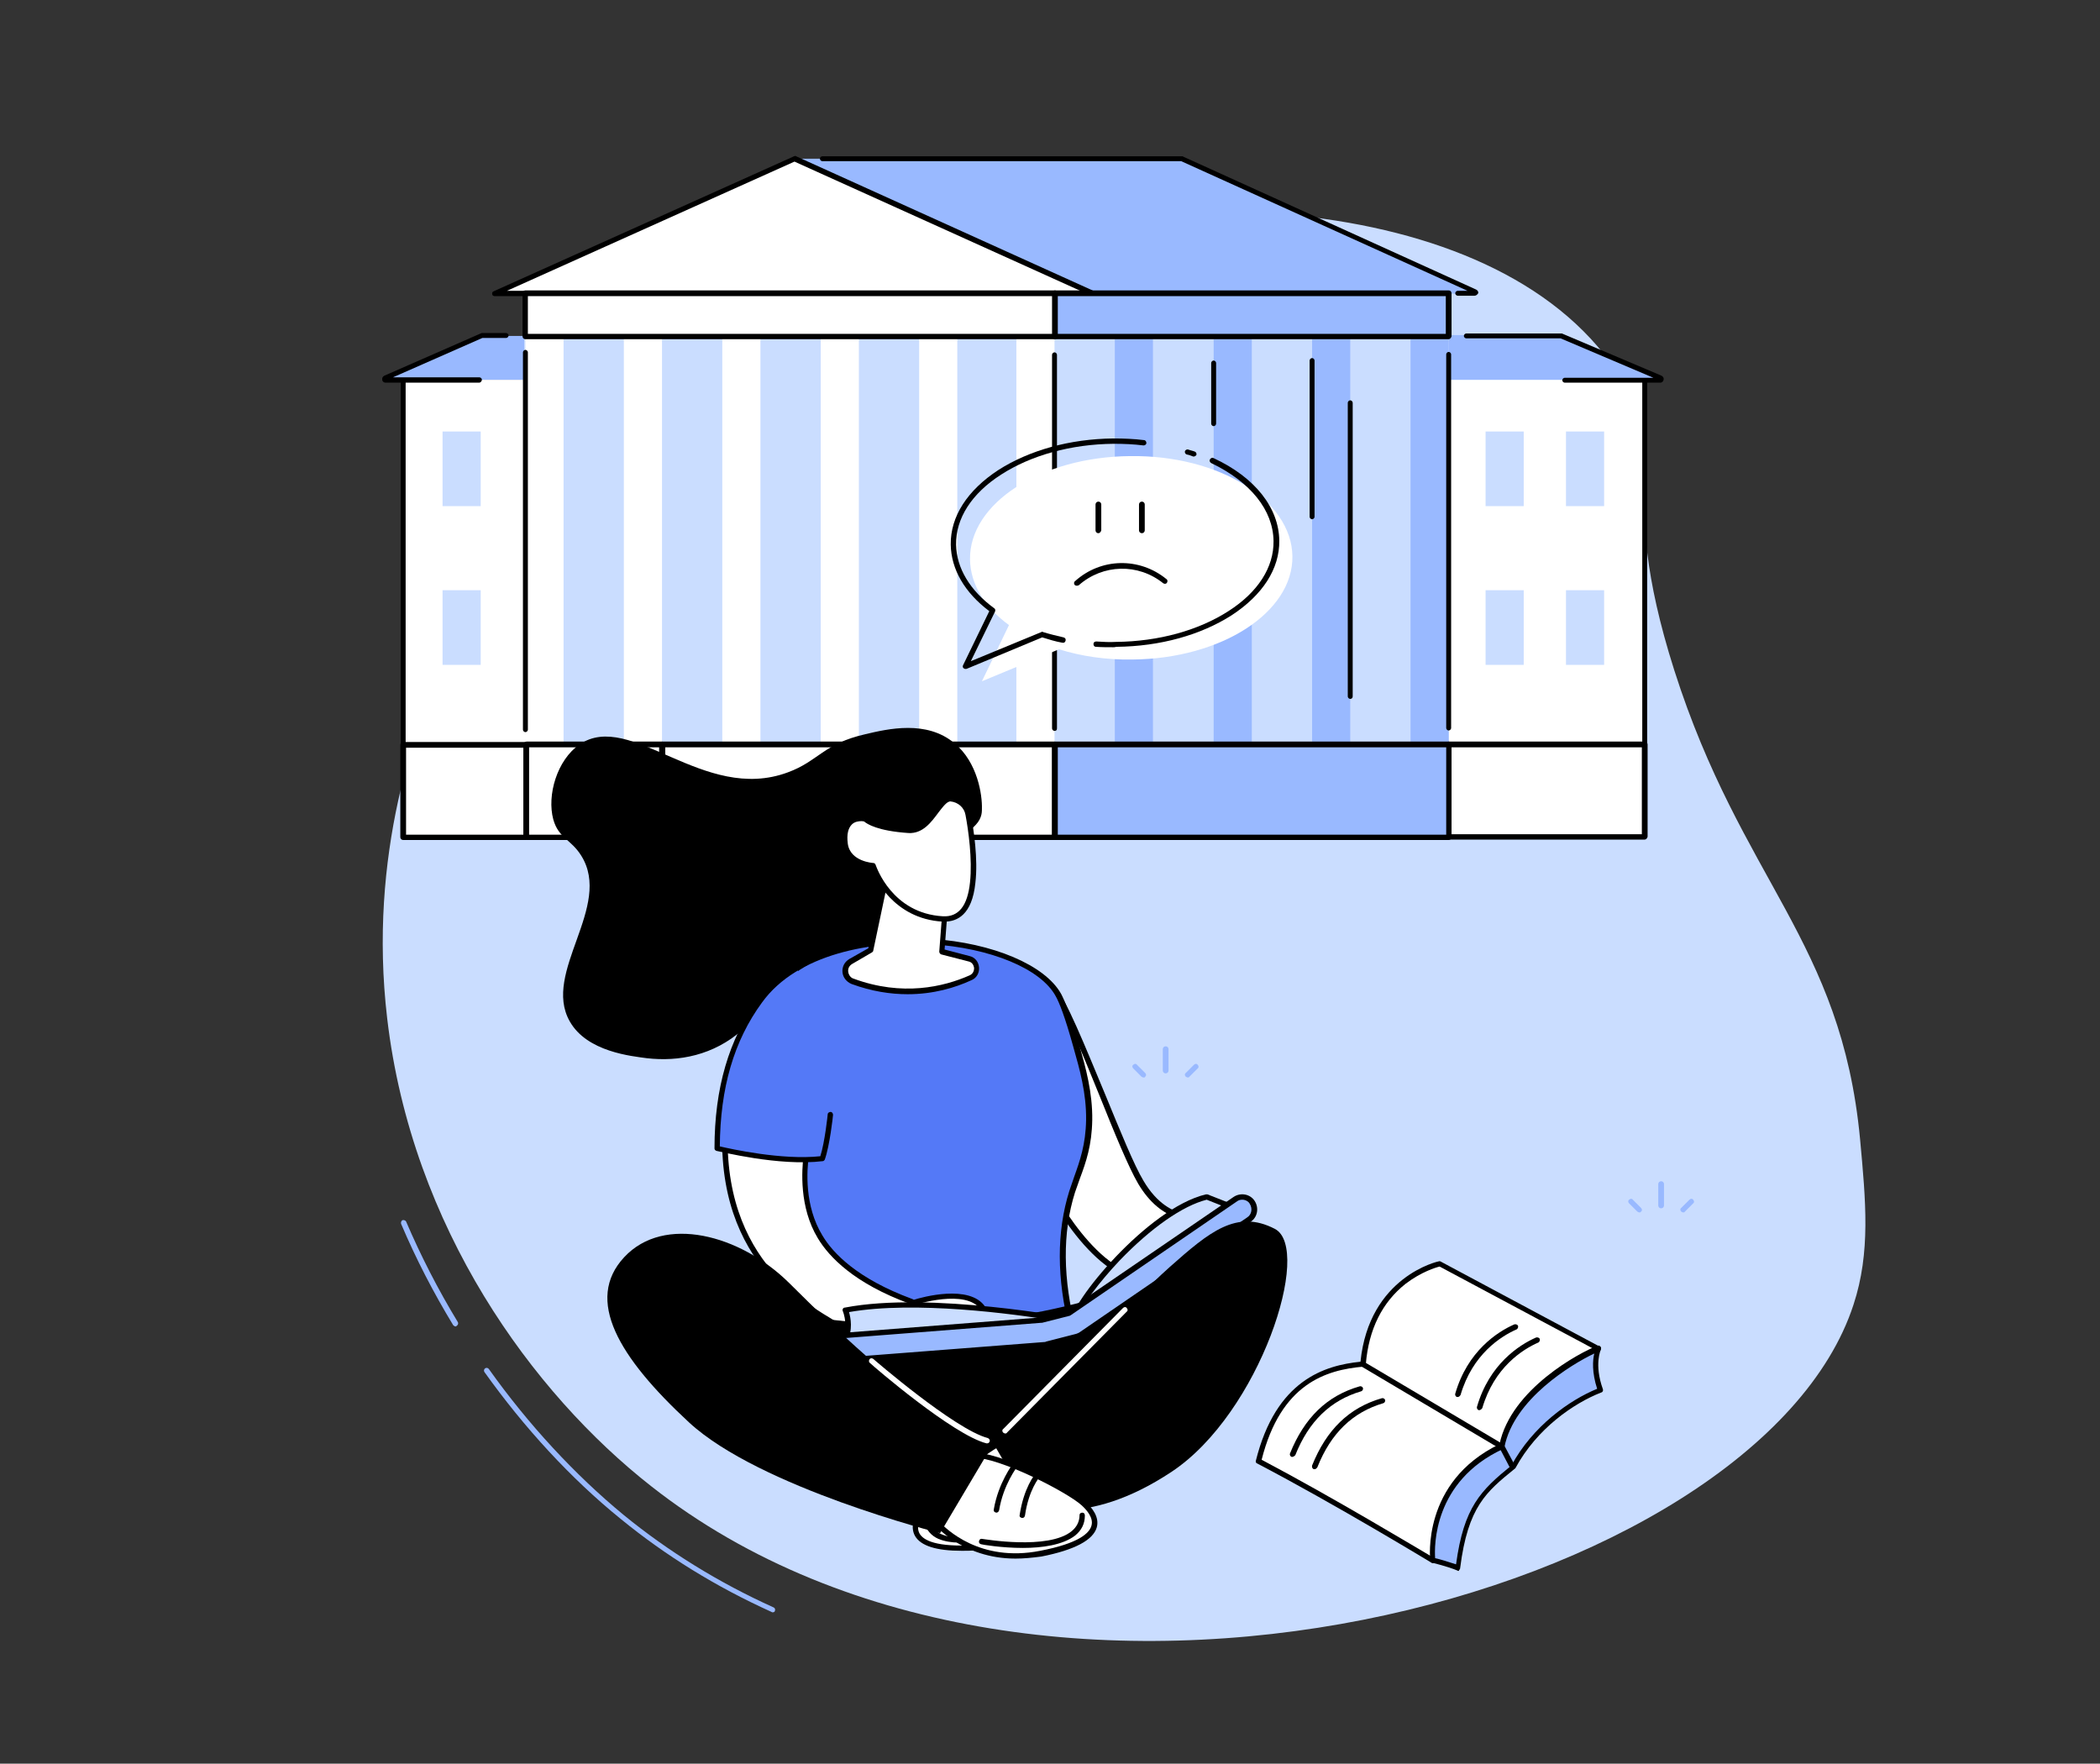 <?xml version="1.0" encoding="UTF-8"?>
<!-- Generator: Adobe Illustrator 28.2.0, SVG Export Plug-In . SVG Version: 6.00 Build 0)  -->
<svg xmlns="http://www.w3.org/2000/svg" xmlns:xlink="http://www.w3.org/1999/xlink" version="1.1" id="Layer_1" x="0px" y="0px" viewBox="0 0 512 430" style="enable-background:new 0 0 512 430;" xml:space="preserve">
<rect x="0" y="0" width="512" height="430" fill="#333333" stroke="none"/>
<style type="text/css">
	.st0{fill:#CADDFF;}
	.st1{fill:#FFFFFF;}
	.st2{fill:#99B9FF;}
	.st3{fill:#5479F7;}
</style>
<g id="Missing_friends_1_">
	<path class="st0" d="M109.1,159.7c-7.8,16.7-19.4,48.7-14.7,88.6c6,51.1,35.5,91.4,64.3,114c95.4,75.1,270.1,26.6,293.2-44.2   c4.2-12.8,3-25.2,1.6-40.4c-4.6-48.5-28.9-62.9-45.3-114.3c-14.9-46.8-0.2-52.1-14.1-72.9c-30.2-45.1-117.4-47.4-177.4-25.8   C193.6,73,137.7,98.5,109.1,159.7z"></path>
	<g>
		<rect x="353.2" y="92.6" class="st1" width="47.8" height="88.9"></rect>
		<path d="M401,182.2c-0.3,0-0.6-0.3-0.6-0.6V92.7c0-0.3,0.3-0.6,0.6-0.6s0.6,0.3,0.6,0.6v88.9C401.6,181.9,401.3,182.2,401,182.2z"></path>
		<rect x="127.7" y="82" class="st0" width="129.4" height="99.5"></rect>
		<path class="st2" d="M94.2,92.7h33.3c0.2,0,0.3-0.1,0.3-0.3V82.2c0-0.2-0.1-0.3-0.3-0.3h-10.1h-0.1L94,92.1    C93.8,92.3,93.9,92.7,94.2,92.7z"></path>
		<path class="st2" d="M352.9,92.6h51.9c0.3,0,0.3-0.4,0.1-0.5l-24.4-10.4h-27.6V92.6z"></path>
		<path d="M404.8,93.3h-23.3c-0.3,0-0.6-0.3-0.6-0.6s0.3-0.6,0.6-0.6h21.6l-22.6-9.6h-23c-0.3,0-0.6-0.3-0.6-0.6s0.3-0.6,0.6-0.6    h23.1c0.1,0,0.2,0,0.2,0l24.3,10.3c0.4,0.2,0.6,0.6,0.5,1C405.5,93,405.2,93.3,404.8,93.3z"></path>
		<path class="st2" d="M288.2,38.7h-94.3l72.4,32.9h93c0.3,0,0.4-0.4,0.1-0.5L288.2,38.7z"></path>
		<path d="M359.5,72.1h-4.1c-0.3,0-0.6-0.3-0.6-0.6s0.3-0.6,0.6-0.6h2.4L288,39.3h-87.5c-0.3,0-0.6-0.3-0.6-0.6s0.3-0.6,0.6-0.6    h87.7c0.1,0,0.2,0,0.3,0.1l71.4,32.4c0.4,0.2,0.6,0.6,0.5,0.9C360.2,71.8,359.9,72.1,359.5,72.1z"></path>
		<g>
			<polygon class="st1" points="266.5,71.5 120.5,71.5 193.7,38.7    "></polygon>
			<path d="M266.5,72.2H120.6c-0.3,0-0.6-0.2-0.6-0.5c-0.1-0.3,0.1-0.6,0.4-0.7l73.2-32.9c0.2-0.1,0.4-0.1,0.5,0L266.8,71     c0.3,0.1,0.4,0.4,0.4,0.7C267,72,266.8,72.2,266.5,72.2z M123.6,70.9h139.8l-69.7-31.5L123.6,70.9z"></path>
		</g>
		<rect x="257.2" y="81.9" class="st0" width="96" height="99.5"></rect>
		<g>
			<rect x="152.1" y="82" class="st1" width="9.3" height="99.5"></rect>
			<rect x="176.1" y="82" class="st1" width="9.3" height="99.5"></rect>
			<rect x="200.1" y="82" class="st1" width="9.3" height="99.5"></rect>
			<rect x="224.1" y="82" class="st1" width="9.3" height="99.5"></rect>
			<rect x="247.8" y="82" class="st1" width="9.3" height="99.5"></rect>
			<rect x="128.1" y="82" class="st1" width="9.3" height="99.5"></rect>
		</g>
		<g>
			<rect x="271.8" y="82" class="st2" width="9.3" height="99.5"></rect>
			<rect x="295.9" y="82" class="st2" width="9.3" height="99.5"></rect>
			<rect x="319.9" y="82" class="st2" width="9.3" height="99.5"></rect>
			<rect x="343.9" y="82" class="st2" width="9.3" height="99.5"></rect>
		</g>
		<g>
			<rect x="257.2" y="71.6" class="st2" width="96" height="10.5"></rect>
			<path d="M353.2,82.7h-96c-0.4,0-0.7-0.3-0.7-0.7V71.5c0-0.4,0.3-0.7,0.7-0.7h96c0.4,0,0.7,0.3,0.7,0.7V82     C353.8,82.4,353.5,82.7,353.2,82.7z M257.8,81.4h94.7v-9.2h-94.7V81.4z"></path>
		</g>
		<g>
			<rect x="224.1" y="181.6" class="st1" width="33" height="22.6"></rect>
			<path d="M257.1,204.8h-33c-0.4,0-0.7-0.3-0.7-0.7v-22.6c0-0.4,0.3-0.7,0.7-0.7h33c0.4,0,0.7,0.3,0.7,0.7v22.6     C257.8,204.5,257.5,204.8,257.1,204.8z M224.8,203.5h31.7v-21.3h-31.7V203.5z"></path>
		</g>
		<g>
			<rect x="353.1" y="181.6" class="st1" width="47.8" height="22.5"></rect>
			<path d="M401,204.7h-47.8c-0.4,0-0.7-0.3-0.7-0.7v-22.5c0-0.4,0.3-0.7,0.7-0.7H401c0.4,0,0.7,0.3,0.7,0.7V204     C401.6,204.4,401.3,204.7,401,204.7z M353.8,203.4h46.5v-21.2h-46.5V203.4z"></path>
		</g>
		<rect x="98.3" y="92.6" class="st1" width="29.9" height="88.9"></rect>
		<path d="M98.3,181.8c-0.3,0-0.6-0.3-0.6-0.6V93c0-0.3,0.3-0.6,0.6-0.6s0.6,0.3,0.6,0.6v88.2C98.9,181.5,98.6,181.8,98.3,181.8z"></path>
		<g>
			<rect x="128.1" y="71.6" class="st1" width="129.1" height="10.5"></rect>
			<path d="M257.2,82.7H128.1c-0.4,0-0.7-0.3-0.7-0.7V71.5c0-0.4,0.3-0.7,0.7-0.7h129.1c0.4,0,0.7,0.3,0.7,0.7V82     C257.8,82.4,257.5,82.7,257.2,82.7z M128.7,81.4h127.8v-9.2H128.7V81.4z"></path>
		</g>
		<g>
			<rect x="98.3" y="181.6" class="st1" width="29.9" height="22.5"></rect>
			<path d="M128.2,204.8H98.3c-0.4,0-0.7-0.3-0.7-0.7v-22.5c0-0.4,0.3-0.7,0.7-0.7h29.9c0.4,0,0.7,0.3,0.7,0.7v22.5     C128.9,204.5,128.6,204.8,128.2,204.8z M99,203.5h28.6v-21.2H99V203.5z"></path>
		</g>
		<g>
			<rect x="128.3" y="181.6" class="st1" width="33" height="22.6"></rect>
			<path d="M161.4,204.8h-33c-0.4,0-0.7-0.3-0.7-0.7v-22.6c0-0.4,0.3-0.7,0.7-0.7h33c0.4,0,0.7,0.3,0.7,0.7v22.6     C162,204.5,161.7,204.8,161.4,204.8z M129,203.5h31.7v-21.3H129V203.5z"></path>
		</g>
		<g>
			<rect x="161.6" y="181.6" class="st1" width="62.6" height="22.6"></rect>
			<path d="M224.1,204.8h-62.6c-0.4,0-0.7-0.3-0.7-0.7v-22.6c0-0.4,0.3-0.7,0.7-0.7h62.6c0.4,0,0.7,0.3,0.7,0.7v22.6     C224.8,204.5,224.5,204.8,224.1,204.8z M162.2,203.5h61.3v-21.3h-61.3V203.5z"></path>
		</g>
		<path d="M116.8,93.3H94c-0.4,0-0.8-0.3-0.8-0.7c-0.1-0.4,0.1-0.8,0.5-1l23.5-10.3c0.1,0,0.2-0.1,0.2-0.1h6l0,0    c0.3,0,0.6,0.3,0.6,0.6s-0.3,0.6-0.6,0.6h-5.8L95.8,92h21.1c0.3,0,0.6,0.3,0.6,0.6C117.4,93.1,117.1,93.3,116.8,93.3z"></path>
		<g>
			<rect x="362.2" y="105.2" class="st0" width="9.3" height="18.2"></rect>
			<rect x="362.2" y="143.9" class="st0" width="9.3" height="18.2"></rect>
			<rect x="107.9" y="105.2" class="st0" width="9.3" height="18.2"></rect>
			<rect x="107.9" y="143.9" class="st0" width="9.3" height="18.2"></rect>
			<rect x="381.8" y="105.2" class="st0" width="9.3" height="18.2"></rect>
			<rect x="381.8" y="143.9" class="st0" width="9.3" height="18.2"></rect>
		</g>
		<g>
			<rect x="257.3" y="181.6" class="st2" width="96" height="22.6"></rect>
			<path d="M353.2,204.8h-96c-0.4,0-0.7-0.3-0.7-0.7v-22.6c0-0.4,0.3-0.7,0.7-0.7h96c0.4,0,0.7,0.3,0.7,0.7v22.6     C353.9,204.5,353.6,204.8,353.2,204.8z M257.9,203.5h94.7v-21.3h-94.7V203.5z"></path>
		</g>
		<g>
			<path class="st2" d="M217.5,186.9h-15.4c-0.4,0-0.7-0.3-0.7-0.7s0.3-0.7,0.7-0.7h15.4c0.4,0,0.7,0.3,0.7,0.7     C218.1,186.6,217.8,186.9,217.5,186.9z"></path>
			<path class="st2" d="M217.5,191.4h-22.9c-0.4,0-0.7-0.3-0.7-0.7s0.3-0.7,0.7-0.7h22.9c0.4,0,0.7,0.3,0.7,0.7     C218.1,191.1,217.8,191.4,217.5,191.4z"></path>
			<path class="st2" d="M217.5,195.9H187c-0.4,0-0.7-0.3-0.7-0.7s0.3-0.7,0.7-0.7h30.5c0.4,0,0.7,0.3,0.7,0.7     C218.1,195.6,217.8,195.9,217.5,195.9z"></path>
			<path class="st2" d="M217.5,200.4h-50c-0.4,0-0.7-0.3-0.7-0.7s0.3-0.7,0.7-0.7h50c0.4,0,0.7,0.3,0.7,0.7     C218.1,200.1,217.8,200.4,217.5,200.4z"></path>
		</g>
		<g>
			<path d="M295.9,103.9c-0.3,0-0.6-0.3-0.6-0.6V88.5c0-0.3,0.3-0.6,0.6-0.6s0.6,0.3,0.6,0.6v14.8     C296.5,103.6,296.2,103.9,295.9,103.9z"></path>
			<path d="M319.9,126.6c-0.3,0-0.6-0.3-0.6-0.6V87.9c0-0.3,0.3-0.6,0.6-0.6s0.6,0.3,0.6,0.6V126     C320.5,126.3,320.2,126.6,319.9,126.6z"></path>
			<path d="M329.2,170.4c-0.3,0-0.6-0.3-0.6-0.6V98.2c0-0.3,0.3-0.6,0.6-0.6s0.6,0.3,0.6,0.6v71.6     C329.8,170.2,329.5,170.4,329.2,170.4z"></path>
			<path d="M257.1,178.2c-0.3,0-0.6-0.3-0.6-0.6V86.5c0-0.3,0.3-0.6,0.6-0.6s0.6,0.3,0.6,0.6v91.1     C257.7,178,257.5,178.2,257.1,178.2z"></path>
			<path d="M128.1,178.5c-0.3,0-0.6-0.3-0.6-0.6v-92c0-0.3,0.3-0.6,0.6-0.6s0.6,0.3,0.6,0.6v92C128.7,178.2,128.4,178.5,128.1,178.5     z"></path>
			<path d="M353.2,178.1c-0.3,0-0.6-0.3-0.6-0.6V86.4c0-0.3,0.3-0.6,0.6-0.6s0.6,0.3,0.6,0.6v91.1     C353.8,177.8,353.5,178.1,353.2,178.1z"></path>
		</g>
	</g>
	<g>
		<g>
			<path class="st2" d="M284.2,261.7c-0.4,0-0.7-0.3-0.7-0.7v-5.2c0-0.4,0.3-0.7,0.7-0.7s0.7,0.3,0.7,0.7v5.2     C284.9,261.4,284.6,261.7,284.2,261.7z"></path>
			<path class="st2" d="M278.8,262.7c-0.2,0-0.3-0.1-0.5-0.2l-2-2c-0.3-0.3-0.3-0.7,0-0.9c0.3-0.3,0.7-0.3,0.9,0l2,2     c0.3,0.3,0.3,0.7,0,0.9C279.2,262.7,279,262.7,278.8,262.7z"></path>
			<path class="st2" d="M289.6,262.7c-0.2,0-0.3-0.1-0.5-0.2c-0.3-0.3-0.3-0.7,0-0.9l2-2c0.3-0.3,0.7-0.3,0.9,0     c0.3,0.3,0.3,0.7,0,0.9l-2,2C289.9,262.7,289.7,262.7,289.6,262.7z"></path>
		</g>
		<g>
			<path class="st2" d="M252.2,331.4c-0.4,0-0.7-0.3-0.7-0.7v-5.2c0-0.4,0.3-0.7,0.7-0.7s0.7,0.3,0.7,0.7v5.2     C252.8,331.1,252.5,331.4,252.2,331.4z"></path>
			<path class="st2" d="M246.8,332.4c-0.2,0-0.3-0.1-0.5-0.2l-2-2c-0.3-0.3-0.3-0.7,0-0.9c0.3-0.3,0.7-0.3,0.9,0l2,2     c0.3,0.3,0.3,0.7,0,0.9C247.2,332.4,247,332.4,246.8,332.4z"></path>
			<path class="st2" d="M257.5,332.4c-0.2,0-0.3-0.1-0.5-0.2c-0.3-0.3-0.3-0.7,0-0.9l2-2c0.3-0.3,0.7-0.3,0.9,0     c0.3,0.3,0.3,0.7,0,0.9l-2,2C257.9,332.4,257.7,332.4,257.5,332.4z"></path>
		</g>
		<g>
			<path class="st2" d="M405,294.6c-0.4,0-0.7-0.3-0.7-0.7v-5.2c0-0.4,0.3-0.7,0.7-0.7s0.7,0.3,0.7,0.7v5.2     C405.7,294.3,405.4,294.6,405,294.6z"></path>
			<path class="st2" d="M399.7,295.6c-0.2,0-0.3-0.1-0.5-0.2l-2-2c-0.3-0.3-0.3-0.7,0-0.9c0.3-0.3,0.7-0.3,0.9,0l2,2     c0.3,0.3,0.3,0.7,0,0.9C400,295.6,399.8,295.6,399.7,295.6z"></path>
			<path class="st2" d="M410.4,295.6c-0.2,0-0.3-0.1-0.5-0.2c-0.3-0.3-0.3-0.7,0-0.9l2-2c0.3-0.3,0.7-0.3,0.9,0     c0.3,0.3,0.3,0.7,0,0.9l-2,2C410.7,295.6,410.6,295.6,410.4,295.6z"></path>
		</g>
		<g>
			<path class="st2" d="M188.4,393.1c-0.1,0-0.2,0-0.3-0.1c-13.5-6.1-25.8-13.7-36.8-22.7c-12.1-9.8-23.5-22.2-33.2-35.8     c-0.2-0.3-0.1-0.7,0.2-0.9s0.7-0.1,0.9,0.2c9.6,13.5,21,25.8,32.9,35.6c10.9,8.9,23.2,16.5,36.5,22.5c0.3,0.1,0.5,0.5,0.3,0.9     C188.9,393,188.6,393.1,188.4,393.1z"></path>
			<path class="st2" d="M111.1,323.4c-0.2,0-0.4-0.1-0.6-0.3c-4.8-7.9-9.1-16.2-12.7-24.7c-0.1-0.3,0-0.7,0.3-0.9     c0.3-0.1,0.7,0,0.9,0.3c3.6,8.4,7.8,16.6,12.6,24.5c0.2,0.3,0.1,0.7-0.2,0.9C111.3,323.3,111.2,323.4,111.1,323.4z"></path>
		</g>
	</g>
	<g>
		<g>
			<path class="st1" d="M389.8,328.8l-38.7-20.7c0,0-17,3.5-18.7,24.5c-10.8,0.9-21,5.7-25.5,23.6c19.5,10.3,42.5,24.2,42.5,24.2     l18.3-26.8L389.8,328.8z"></path>
			<path d="M349.3,381.1c-0.1,0-0.2,0-0.3-0.1c-0.2-0.1-23.2-14.1-42.5-24.2c-0.3-0.1-0.4-0.4-0.3-0.7c4.9-19.6,16.7-23.2,25.5-24.1     c2.1-20.8,19-24.5,19.2-24.5c0.1,0,0.3,0,0.4,0.1l38.7,20.7c0.2,0.1,0.3,0.3,0.3,0.5s0,0.4-0.2,0.5L368,354.1l-18.3,26.8     C349.7,381,349.5,381.1,349.3,381.1z M307.6,355.9c17.6,9.3,38,21.6,41.6,23.7l18-26.3c0,0,0,0,0.1-0.1l21.5-24.2L351,308.8     c-0.9,0.2-4.5,1.3-8.3,4.2c-5.7,4.5-9,11.1-9.7,19.6c0,0.3-0.3,0.6-0.6,0.6C323.3,334,312.3,337.3,307.6,355.9z"></path>
		</g>
		<g>
			<path class="st2" d="M389.8,328.8c0,0-1.8,3.7,0.5,10.2c-6.6,2.6-15.9,8.8-21.2,18.7c-7.3,5.9-11.6,9.8-13.5,24.6     c-2.2-0.9-6.2-1.9-6.2-1.9s-2.4-18.7,16.8-27.7C368.7,339.7,385.1,330.6,389.8,328.8z"></path>
			<path d="M355.6,383c-0.1,0-0.2,0-0.3-0.1c-2.1-0.9-6.1-1.9-6.1-1.9c-0.3-0.1-0.5-0.3-0.5-0.6c0-0.2-2.2-19.1,16.9-28.3     c2.8-13.4,19.6-22.4,23.9-24c0.3-0.1,0.5,0,0.7,0.2s0.2,0.5,0.1,0.7c0,0.1-1.7,3.6,0.5,9.7c0.1,0.3,0,0.7-0.4,0.8     c-6.7,2.6-15.7,8.8-20.9,18.4c0,0.1-0.1,0.1-0.2,0.2c-6.9,5.6-11.4,9.2-13.3,24.2c0,0.2-0.1,0.4-0.3,0.5     C355.8,383,355.7,383,355.6,383z M349.9,379.9c1,0.2,3.3,0.9,5.1,1.5c1.9-14,6-18,13.5-24.1c5.2-9.6,14.1-15.9,20.9-18.7     c-1.3-4-1.1-7-0.7-8.6c-5.5,2.6-19.6,11.1-21.9,22.8c0,0.2-0.2,0.4-0.4,0.5C349.4,361.2,349.7,377.1,349.9,379.9z"></path>
		</g>
		<path d="M368.6,357.9c-0.2,0-0.5-0.1-0.6-0.3l-2.3-4.4l-33.7-20c-0.3-0.2-0.4-0.6-0.2-0.9c0.2-0.3,0.6-0.4,0.9-0.2l33.9,20.1    c0.1,0.1,0.2,0.2,0.2,0.3l2.4,4.5c0.2,0.3,0,0.7-0.3,0.9C368.8,357.9,368.7,357.9,368.6,357.9z"></path>
		<path d="M315.1,355.2c-0.1,0-0.2,0-0.2,0c-0.3-0.1-0.5-0.5-0.4-0.8c3.5-8.7,9-14.1,17-16.4c0.3-0.1,0.7,0.1,0.8,0.4    c0.1,0.3-0.1,0.7-0.4,0.8c-7.5,2.2-12.8,7.3-16.1,15.6C315.6,355,315.3,355.2,315.1,355.2z"></path>
		<path d="M320.5,358.2c-0.1,0-0.2,0-0.2,0c-0.3-0.1-0.5-0.5-0.4-0.9c3.5-8.7,9-14.1,17-16.4c0.3-0.1,0.7,0.1,0.8,0.4    c0.1,0.3-0.1,0.7-0.4,0.8c-7.5,2.2-12.8,7.3-16.1,15.6C321,358,320.8,358.2,320.5,358.2z"></path>
		<path d="M355.4,340.6c-0.1,0-0.1,0-0.2,0c-0.3-0.1-0.5-0.5-0.4-0.8c3-10.4,10.3-15.1,14.4-16.9c0.3-0.1,0.7,0,0.9,0.3    c0.1,0.3,0,0.7-0.3,0.9c-3.9,1.7-10.8,6.1-13.7,16C355.9,340.4,355.7,340.6,355.4,340.6z"></path>
		<path d="M360.7,343.8c-0.1,0-0.1,0-0.2,0c-0.3-0.1-0.5-0.5-0.4-0.8c3-10.4,10.3-15.1,14.4-16.9c0.3-0.1,0.7,0,0.9,0.3    c0.1,0.3,0,0.7-0.3,0.9c-3.9,1.7-10.8,6.1-13.7,16C361.2,343.6,360.9,343.8,360.7,343.8z"></path>
	</g>
	<g>
		<path d="M197,258.8c-2.8-0.3-7.5,1.3-16-7.7c-7,6.2-15.5,7.8-23.3,6.9c-3.6-0.5-14.6-1.5-18.8-9c-6.8-12,10.6-28,2.8-40.4    c-2.5-4-5.5-4.2-6.8-8.8c-1.6-5.9,0.9-14.5,6.4-18.3c12.5-8.5,30.2,14.5,50.8,6.8c7.4-2.7,8.7-7,18.9-9.3    c5.5-1.3,14.9-3.5,21.7,2.2c5.7,4.7,6.8,12.7,6.7,16c0,0.5,0,1.2-0.3,2c-1.3,3.7-7,4.4-10.1,14.3    C224.6,228.2,214.4,260.5,197,258.8z"></path>
		<g>
			<g>
				<path class="st1" d="M294.7,296.4c0,0-9.6,3.7-16.6-8.1c-5.2-8.8-16.9-42.6-21.5-47.3c-4.6-4.7-4,42.6-4,42.6s10,23,23.3,27.6      C289.1,315.7,294.7,296.4,294.7,296.4z"></path>
				<path d="M279.8,312.5c-1.4,0-2.8-0.2-4.2-0.7c-13.4-4.6-23.2-27-23.6-27.9c0-0.1-0.1-0.2-0.1-0.3s-0.1-10.5,0.2-20.9      c0.7-21.5,2.6-22.3,3.4-22.6c0.3-0.1,0.9-0.2,1.6,0.4c2.7,2.7,7.5,14.7,12.3,26.2c3.7,9,7.1,17.4,9.4,21.2      c6.6,11.2,15.7,7.9,15.8,7.9c0.2-0.1,0.5,0,0.7,0.1c0.2,0.2,0.3,0.4,0.2,0.7c-0.1,0.4-3.2,10.9-10.4,14.6      C283.3,312.1,281.6,312.5,279.8,312.5z M253.2,283.4c0.8,1.8,10.5,22.8,22.8,27.1c2.9,1,5.7,0.9,8.3-0.5      c5.3-2.8,8.4-9.9,9.3-12.7c-2.9,0.6-10.4,0.9-16.1-8.7c-2.3-3.9-5.8-12.4-9.4-21.4c-4.4-10.9-9.5-23.2-12-25.8      c-0.1-0.1-0.1-0.1-0.1-0.1c-0.4,0.2-1.9,2.4-2.6,21.5C253.1,272.5,253.2,282.2,253.2,283.4z"></path>
			</g>
			<path class="st3" d="M262.4,255.3c-0.5-1.8-2.6-9.3-4.4-12.6c-8.3-15.2-54.4-21.1-70.3,0.7c-9.9,13.6-4.3,32.7,0.3,48.3     c5.4,18.4,14.7,31.4,21,38.8c6.9,0.6,15.2,0.8,24.4-0.1c11.2-1,20.7-3.3,28.2-5.7c-4.1-15.7-2.6-26.8-0.2-34.2     c1.6-5.2,4.1-9.7,4.1-17.4C265.5,266.5,263.8,260.5,262.4,255.3z"></path>
			<g>
				<path class="st1" d="M178.3,262.7c0,0,4.7-15.7,17.8-6.9c0.9,0.6,3,2.2,4.2,4.6c3.1,6.1-2.4,11.7-3.7,21.5      c-0.2,1.6-1.6,11.5,3.4,19.7c6.6,10.9,22.3,15.7,22.8,16c0,0,13.1-4.3,16.9,1.4c3.8,5.7-0.7,4.3-5.3,4.7s-25.1,3.7-29.4,0      C200.7,320.1,169.5,308.7,178.3,262.7z"></path>
				<path d="M214.2,326.2c-4.3,0-8-0.5-9.7-1.9c-0.5-0.4-1.5-1-2.7-1.8c-8.7-5.3-31.9-19.3-24.2-59.9c0,0,0,0,0-0.1      c0.1-0.3,2.3-7.5,8-9.5c3.2-1.2,6.9-0.4,10.8,2.3c0.7,0.5,3,2.2,4.4,4.8c2,4,0.7,7.7-0.9,12.1c-1,2.8-2.2,6-2.7,9.7      c-0.5,3.4-1.1,12.1,3.3,19.3c2.6,4.4,8.6,10.6,21.9,15.5c0.2,0.1,0.3,0.1,0.4,0.2c1.9-0.6,13.6-3.9,17.4,1.7      c1.4,2.1,1.8,3.5,1.3,4.4c-0.6,1.2-2.4,1.2-4.6,1.3c-0.8,0-1.7,0-2.6,0.1c-0.7,0.1-1.8,0.2-3.2,0.4      C226.6,325.4,219.9,326.2,214.2,326.2z M178.9,262.9c-7.5,39.7,15.1,53.4,23.6,58.5c1.3,0.8,2.3,1.4,2.9,1.9      c3.4,2.9,19,1,25.6,0.2c1.4-0.2,2.5-0.3,3.3-0.4c0.9-0.1,1.9-0.1,2.7-0.1c1.5,0,3.1,0,3.4-0.6c0.1-0.2,0.2-0.9-1.3-3.1      c-3.5-5.2-16-1.2-16.2-1.1c-0.2,0.1-0.4,0-0.5-0.1c-0.1,0-0.2-0.1-0.5-0.2c-13.7-5-19.8-11.5-22.5-16      c-4.6-7.6-3.9-16.6-3.5-20.2c0.5-3.9,1.7-7.1,2.7-10c1.5-4.3,2.8-7.6,1-11.1c-1.3-2.5-3.5-4.1-4-4.4c-3.6-2.4-6.8-3.1-9.6-2.1      C181.2,256,179.1,262.4,178.9,262.9z"></path>
			</g>
			<path class="st3" d="M174.7,280.1c0,0,19.4,4.2,24.6,2.7c3.2-5.3,5.9-20.4,5.9-20.4s-8.4-13.3-10.1-13.3     c-1.7,0-0.5-12.9-0.5-12.9S174.2,246.1,174.7,280.1z"></path>
			<path d="M220.8,331.7c-0.3,0-0.7,0-1,0c-0.4,0-0.7-0.3-0.6-0.7c0-0.4,0.3-0.6,0.7-0.6l0,0c4.5,0,9.1-0.2,13.5-0.6     c9.3-0.9,18.5-2.7,27.4-5.5c-3.2-12.6-3.2-24-0.1-33.9c0.4-1.2,0.8-2.3,1.2-3.5c1.4-3.9,2.8-7.9,2.9-13.8     c0.1-6.6-1.6-12.5-3.1-17.8c-2.1-7.6-3.5-11-4.3-12.4c-3.6-6.7-15.9-11.8-30.5-12.7c-14.2-0.9-32.5,2.3-41.1,14.2     c-6.9,9.4-10.2,20.9-10.3,35.1c2.6,0.6,15.1,3.4,24.5,2.4c1.1-3.4,1.8-10.1,1.8-10.2c0-0.4,0.4-0.6,0.7-0.6     c0.4,0,0.6,0.4,0.6,0.7s-0.8,7.5-2,10.9c-0.1,0.2-0.3,0.4-0.5,0.4c-10.7,1.3-25.2-2.4-25.9-2.5c-0.3-0.1-0.5-0.3-0.5-0.6     c0-14.7,3.5-26.6,10.6-36.4c9-12.3,27.7-15.7,42.3-14.7c15,1,27.7,6.4,31.6,13.4c0.8,1.5,2.3,5,4.5,12.7     c1.5,5.3,3.2,11.4,3.1,18.1c-0.1,6.1-1.5,10.2-3,14.2c-0.4,1.1-0.8,2.3-1.2,3.4c-3.1,9.8-3,21.2,0.3,33.8     c0.1,0.3-0.1,0.7-0.4,0.8c-9.2,2.9-18.7,4.8-28.3,5.7C229.3,331.5,225,331.7,220.8,331.7z"></path>
		</g>
		<path d="M178.7,316.6c0,0,48.6,18,107.6-6.8c0,0,9.6,46.2-42.7,54.1S178.7,326.2,178.7,316.6z"></path>
		<g>
			<g>
				<path class="st0" d="M294.3,291.9l6.1,2.4L262,322.1C261.4,318.5,280,295.2,294.3,291.9z"></path>
				<path d="M261.9,322.8c-0.1,0-0.2,0-0.3-0.1c-0.2-0.1-0.4-0.3-0.4-0.5c-0.6-4.1,18.5-27.6,32.8-31c0.1,0,0.3,0,0.4,0l6.1,2.4      c0.2,0.1,0.4,0.3,0.4,0.5s-0.1,0.5-0.3,0.6l-38.4,27.8C262.2,322.7,262.1,322.8,261.9,322.8z M294.2,292.5      c-5.9,1.5-13.6,6.9-21.2,14.8c-5.3,5.6-8.8,10.6-10,13.2l36-26.1L294.2,292.5z"></path>
			</g>
			<g>
				<path class="st0" d="M205.2,328l56.7-5.9c0,0-35-6.7-55.8-2.7C206.1,319.4,208.2,323.9,205.2,328z"></path>
				<path d="M205.2,328.6c-0.2,0-0.4-0.1-0.6-0.3c-0.1-0.2-0.1-0.5,0-0.7c2.7-3.7,0.9-7.9,0.9-7.9c-0.1-0.2-0.1-0.4,0-0.6      c0.1-0.2,0.3-0.3,0.5-0.3c20.7-4,55.7,2.6,56.1,2.7c0.3,0.1,0.5,0.3,0.5,0.7c0,0.3-0.3,0.6-0.6,0.6L205.2,328.6      C205.3,328.6,205.2,328.6,205.2,328.6z M207,319.9c0.4,1.4,1,4.3-0.5,7.3l50.7-5.2C247,320.3,223,317.1,207,319.9z"></path>
			</g>
			<g>
				<path class="st2" d="M204,331.8c-1.6,0-2.9-1.2-3-2.8c-0.1-1.7,1.1-3.1,2.8-3.2l50.1-3.9l6.7-1.7l40.6-27.8      c1.4-0.9,3.2-0.6,4.2,0.8s0.6,3.2-0.8,4.2l-41,28.1c-0.3,0.2-0.6,0.3-1,0.4l-7.4,1.9c-0.2,0-0.3,0.1-0.5,0.1l-50.4,3.9      C204.2,331.8,204.1,331.8,204,331.8z"></path>
				<path d="M204,332.5c-1.9,0-3.5-1.5-3.7-3.4c-0.1-1,0.2-1.9,0.9-2.7c0.6-0.7,1.5-1.2,2.5-1.3l50.1-3.9l6.5-1.7l40.5-27.7      c1.7-1.1,4-0.7,5.1,1s0.7,4-1,5.1l-41,28.1c-0.4,0.2-0.7,0.4-1.2,0.5l-7.4,1.9c-0.2,0.1-0.4,0.1-0.6,0.1l-50.4,3.9      C204.2,332.5,204.1,332.5,204,332.5z M302.9,292.5c-0.5,0-0.9,0.1-1.3,0.4L261,320.7c-0.1,0-0.1,0.1-0.2,0.1l-6.7,1.7H254      l-50.1,3.9c-0.6,0-1.2,0.3-1.6,0.8c-0.4,0.5-0.6,1.1-0.6,1.7c0.1,1.3,1.2,2.3,2.5,2.2l50.4-3.9c0.1,0,0.3,0,0.4-0.1l7.4-1.9      c0.3-0.1,0.5-0.2,0.7-0.3l41-28.1c1.1-0.7,1.3-2.2,0.6-3.3C304.4,292.9,303.6,292.5,302.9,292.5z"></path>
			</g>
		</g>
		<g>
			<g>
				<g>
					<path class="st1" d="M248.3,350l12.4,13.7c0,0-5.5,12.7-22.8,13.8s-15.7-5.5-13.2-9.3C227.3,364.3,241.9,350.9,248.3,350z"></path>
					<path d="M234.5,378.1c-6.2,0-10-1.2-11.4-3.6c-1.3-2.3-0.1-5,1.1-6.8c2.5-3.7,17.3-17.4,24.1-18.4c0.2,0,0.4,0,0.6,0.2       l12.4,13.7c0.2,0.2,0.2,0.5,0.1,0.7c-0.1,0.1-5.9,13.1-23.4,14.1C236.7,378.1,235.5,378.1,234.5,378.1z M248.1,350.7       c-6.2,1.3-20.2,13.8-22.8,17.8c-0.8,1.3-2.1,3.6-1.1,5.4c0.9,1.6,4,3.4,13.7,2.8c15-0.9,21-10.9,22.1-13L248.1,350.7z"></path>
				</g>
				<path d="M233.9,376.1c-1.9,0-3.6-0.3-5.1-0.9c-1.8-0.8-3-2.2-3.5-4.2c-0.1-0.3,0.1-0.7,0.5-0.8c0.3-0.1,0.7,0.1,0.8,0.5      c0.4,1.6,1.4,2.6,2.8,3.3c6.6,3.1,21.4-3.5,21.6-3.6c0.3-0.1,0.7,0,0.9,0.3c0.1,0.3,0,0.7-0.3,0.9      C251,371.8,241.4,376.1,233.9,376.1z"></path>
				<path d="M245.8,365.1c-0.3,0-0.5-0.1-0.6-0.4c-2.5-5.8-6.9-9.1-6.9-9.1c-0.3-0.2-0.3-0.6-0.1-0.9c0.2-0.3,0.6-0.3,0.9-0.1      c0.2,0.1,4.6,3.6,7.3,9.6c0.1,0.3,0,0.7-0.3,0.9C246,365.1,245.9,365.1,245.8,365.1z"></path>
				<path d="M240,367.9c-0.3,0-0.5-0.2-0.6-0.4c-2.5-5.9-5.7-8.2-5.7-8.2c-0.3-0.2-0.4-0.6-0.2-0.9c0.2-0.3,0.6-0.4,0.9-0.2      c0.1,0.1,3.5,2.5,6.2,8.7c0.1,0.3,0,0.7-0.4,0.9C240.1,367.9,240,367.9,240,367.9z"></path>
			</g>
			<path d="M242.2,351.9c0,0,33.3-34.4,43-43s16.3-14.1,25.6-9.3s-3.6,44.9-25.1,59.2s-34.9,8-34.9,8L242.2,351.9z"></path>
			<g>
				<g>
					<path class="st1" d="M236.9,354.7l-8.6,16.3c0,0,8.5,10.9,25.5,7.7c17-3.3,13.9-9.2,10.5-12.3       C260.8,363.4,243.3,354.1,236.9,354.7z"></path>
					<path d="M247.6,380c-13.1,0-19.8-8.4-19.9-8.5c-0.2-0.2-0.2-0.5-0.1-0.7l8.6-16.3c0.1-0.2,0.3-0.3,0.5-0.3       c6.8-0.7,24.6,8.9,27.9,11.9c1.7,1.5,3.5,3.8,2.8,6.3c-0.9,3.1-5.4,5.5-13.5,7.1C251.6,379.8,249.6,380,247.6,380z M229,371       c1.6,1.7,9.9,10,24.6,7.1c9.4-1.8,12-4.3,12.5-6.1c0.6-2-1.3-4-2.4-5c-3.5-3.2-20.2-11.8-26.5-11.6L229,371z"></path>
				</g>
				<path d="M249.4,377.4c-5.2,0-9.9-0.8-10.2-0.9c-0.4-0.1-0.6-0.4-0.5-0.8c0.1-0.4,0.4-0.6,0.8-0.5c0.2,0,16.1,2.8,21.8-1.9      c1.2-1,1.9-2.3,1.9-3.9c0-0.4,0.3-0.6,0.7-0.6s0.6,0.3,0.6,0.7c0,2-0.8,3.6-2.4,4.9C259.1,376.7,254,377.4,249.4,377.4z"></path>
				<path d="M242.9,368.8L242.9,368.8c-0.5-0.1-0.7-0.4-0.6-0.8c1.1-6.5,4.6-11,4.7-11.2c0.2-0.3,0.6-0.3,0.9-0.1      c0.3,0.2,0.3,0.6,0.1,0.9c0,0-3.4,4.4-4.4,10.6C243.5,368.6,243.2,368.8,242.9,368.8z"></path>
				<path d="M249.2,370.1L249.2,370.1c-0.5-0.1-0.7-0.4-0.6-0.7c1-6.7,3.7-9.9,3.8-10c0.2-0.3,0.7-0.3,0.9-0.1      c0.3,0.2,0.3,0.6,0.1,0.9c0,0-2.6,3-3.5,9.3C249.8,369.9,249.6,370.1,249.2,370.1z"></path>
			</g>
			<path d="M242.2,351.9l-13,21.9c0,0-44-11.1-61.2-27s-25.5-29.9-15.8-40.3s28.2-5.5,40.1,6.2C204.2,324.5,224.3,344.4,242.2,351.9     z"></path>
			<path class="st1" d="M245.1,349.5c-0.2,0-0.3-0.1-0.5-0.2c-0.3-0.3-0.3-0.7,0-0.9l29.2-29.5c0.3-0.3,0.7-0.3,0.9,0     c0.3,0.3,0.3,0.7,0,0.9l-29.2,29.5C245.5,349.4,245.3,349.5,245.1,349.5z"></path>
			<path class="st1" d="M240.7,351.9c-0.1,0-0.1,0-0.2,0c-8.2-2.1-27.6-18.8-28.4-19.6c-0.3-0.2-0.3-0.6-0.1-0.9     c0.2-0.3,0.6-0.3,0.9-0.1c0.2,0.2,19.9,17.2,27.9,19.3c0.3,0.1,0.6,0.4,0.5,0.8C241.2,351.7,241,351.9,240.7,351.9z"></path>
		</g>
		<g>
			<g>
				<path class="st1" d="M231.1,212l-1.5,20.1l6.6,1.7c2.3,0.6,2.5,3.7,0.4,4.7c-6,2.6-16.4,5.3-28.8,0.8c-2.1-0.8-2.4-3.7-0.4-4.8      l4.8-2.8l5-23.4L231.1,212z"></path>
				<path d="M221.3,242.4c-4.2,0-8.8-0.7-13.7-2.5c-1.2-0.5-2.1-1.6-2.2-2.9c-0.1-1.3,0.5-2.5,1.7-3.2l4.6-2.6l4.9-23.2      c0-0.2,0.1-0.3,0.3-0.4c0.2-0.1,0.3-0.1,0.5-0.1l13.9,3.8c0.3,0.1,0.5,0.4,0.5,0.7l-1.5,19.5l6.1,1.6c1.3,0.3,2.2,1.4,2.3,2.8      c0.1,1.3-0.6,2.6-1.9,3.1C232.9,240.8,227.6,242.4,221.3,242.4z M217.7,209l-4.8,22.8c0,0.2-0.2,0.3-0.3,0.4l-4.8,2.8      c-0.7,0.4-1.1,1.1-1,1.9c0.1,0.8,0.6,1.5,1.3,1.7c11.9,4.4,22,2,28.3-0.8c0.9-0.4,1.1-1.2,1.1-1.8c-0.1-0.6-0.4-1.4-1.4-1.6      l-6.6-1.7c-0.3-0.1-0.5-0.4-0.5-0.7l1.5-19.5L217.7,209z"></path>
			</g>
			<g>
				<path class="st1" d="M212.9,211.1c0,0-6.2-0.3-6.8-5.3c-1.1-7.6,5.2-6.1,5.2-6.1s1.9,2.2,10.5,2.8c5.4,0.3,7.3-8,10.3-7.7      c2.1,0.2,3.8,1.8,4.2,3.9c0.8,4.1,1.8,11,1.1,16.6c-0.6,5.1-2.5,9.1-7.3,8.9C216.8,223.3,212.9,211.1,212.9,211.1z"></path>
				<path d="M230.3,224.7c-0.2,0-0.3,0-0.5,0c-12-0.7-16.6-10.8-17.5-13c-2.4-0.3-6.5-1.7-7-5.8c-0.4-2.7,0.1-4.7,1.4-5.8      c1.8-1.6,4.5-1.1,4.6-1c0.1,0,0.3,0.1,0.4,0.2c0,0,1.9,2,10,2.5c2.7,0.2,4.5-2.3,6.1-4.4c1.4-1.8,2.5-3.4,4.2-3.3      c2.4,0.3,4.3,2,4.7,4.4c0.7,3.8,1.8,11,1.1,16.8C237,223,233.4,224.7,230.3,224.7z M210.1,200.2c-0.7,0-1.7,0.1-2.4,0.8      c-0.9,0.9-1.3,2.4-1,4.7c0.6,4.4,6.2,4.7,6.2,4.7c0.3,0,0.5,0.2,0.6,0.5c0.2,0.5,4,11.8,16.4,12.5c3.8,0.2,6-2.5,6.6-8.3      c0.6-5.6-0.4-12.7-1.1-16.4c-0.3-1.8-1.8-3.1-3.6-3.3c-0.9-0.1-1.9,1.3-3,2.7c-1.7,2.3-3.8,5.2-7.3,5      c-7.5-0.5-10.1-2.2-10.8-2.8C210.7,200.3,210.4,200.2,210.1,200.2z"></path>
			</g>
		</g>
	</g>
	<g>
		<g>
			<path class="st1" d="M275.5,111.2c-21.7,0.2-39.2,11.5-39,25.2c0.1,6.1,3.6,11.7,9.5,16l-6.6,13.7l18.8-7.8     c5.4,1.7,11.5,2.6,17.9,2.5c21.7-0.2,39.2-11.5,39-25.2C314.9,121.9,297.2,110.9,275.5,111.2z"></path>
			<g>
				<path d="M291.1,111.3c-0.1,0-0.1,0-0.2,0c-0.5-0.2-1-0.4-1.6-0.5c-0.3-0.1-0.5-0.5-0.4-0.8s0.5-0.5,0.8-0.4      c0.5,0.2,1.1,0.3,1.6,0.5c0.3,0.1,0.5,0.5,0.4,0.8C291.6,111.1,291.3,111.3,291.1,111.3z"></path>
				<path d="M271.4,157.8c-1.4,0-2.8,0-4.2-0.1c-0.4,0-0.6-0.3-0.6-0.7s0.3-0.6,0.7-0.6c1.6,0.1,3.2,0.2,4.8,0.1      c10.4-0.1,20.1-2.8,27.4-7.5c7.2-4.6,11.1-10.7,11-17.1c-0.1-7.5-5.6-14.4-15.2-19c-0.3-0.2-0.5-0.5-0.3-0.9      c0.2-0.3,0.5-0.5,0.9-0.3c10.1,4.7,15.9,12.1,16,20.1c0.1,6.9-4.1,13.3-11.6,18.2c-7.5,4.8-17.4,7.6-28.1,7.7      C271.8,157.8,271.6,157.8,271.4,157.8z"></path>
				<path d="M235.4,163.1c-0.2,0-0.3-0.1-0.5-0.2c-0.2-0.2-0.2-0.5-0.1-0.7l6.4-13.2c-6-4.5-9.3-10.2-9.4-16.2      c-0.1-6.9,4.1-13.3,11.6-18.2c7.5-4.8,17.4-7.6,28.1-7.7c2.5,0,5,0.1,7.4,0.4c0.4,0,0.6,0.4,0.6,0.7c0,0.4-0.4,0.6-0.7,0.6      c-2.4-0.3-4.8-0.4-7.3-0.4c-10.4,0.1-20.1,2.8-27.4,7.5c-7.2,4.6-11.1,10.7-11,17.1c0.1,5.7,3.4,11.2,9.3,15.5      c0.3,0.2,0.3,0.5,0.2,0.8l-5.9,12.1l17.2-7.1c0.1-0.1,0.3-0.1,0.4,0c1.6,0.5,3.3,0.9,5,1.3c0.4,0.1,0.6,0.4,0.5,0.8      c-0.1,0.4-0.4,0.6-0.8,0.5c-1.7-0.3-3.3-0.8-4.9-1.3l-18.5,7.7C235.6,163,235.5,163.1,235.4,163.1z"></path>
			</g>
		</g>
		<g>
			<g>
				<path d="M267.8,130c-0.4,0-0.7-0.3-0.7-0.7V123c0-0.4,0.3-0.7,0.7-0.7s0.7,0.3,0.7,0.7v6.3C268.4,129.7,268.1,130,267.8,130z"></path>
				<path d="M278.4,130c-0.4,0-0.7-0.3-0.7-0.7V123c0-0.4,0.3-0.7,0.7-0.7s0.7,0.3,0.7,0.7v6.3C279.1,129.7,278.8,130,278.4,130z"></path>
			</g>
			<path d="M262.5,142.8c-0.2,0-0.4-0.1-0.5-0.2c-0.2-0.3-0.2-0.7,0.1-0.9c6.3-5.7,15.7-5.9,22.3-0.5c0.3,0.2,0.3,0.6,0.1,0.9     c-0.2,0.3-0.6,0.3-0.9,0.1c-6.1-4.9-14.7-4.7-20.6,0.5C262.8,142.8,262.6,142.8,262.5,142.8z"></path>
		</g>
	</g>
</g>
</svg>
